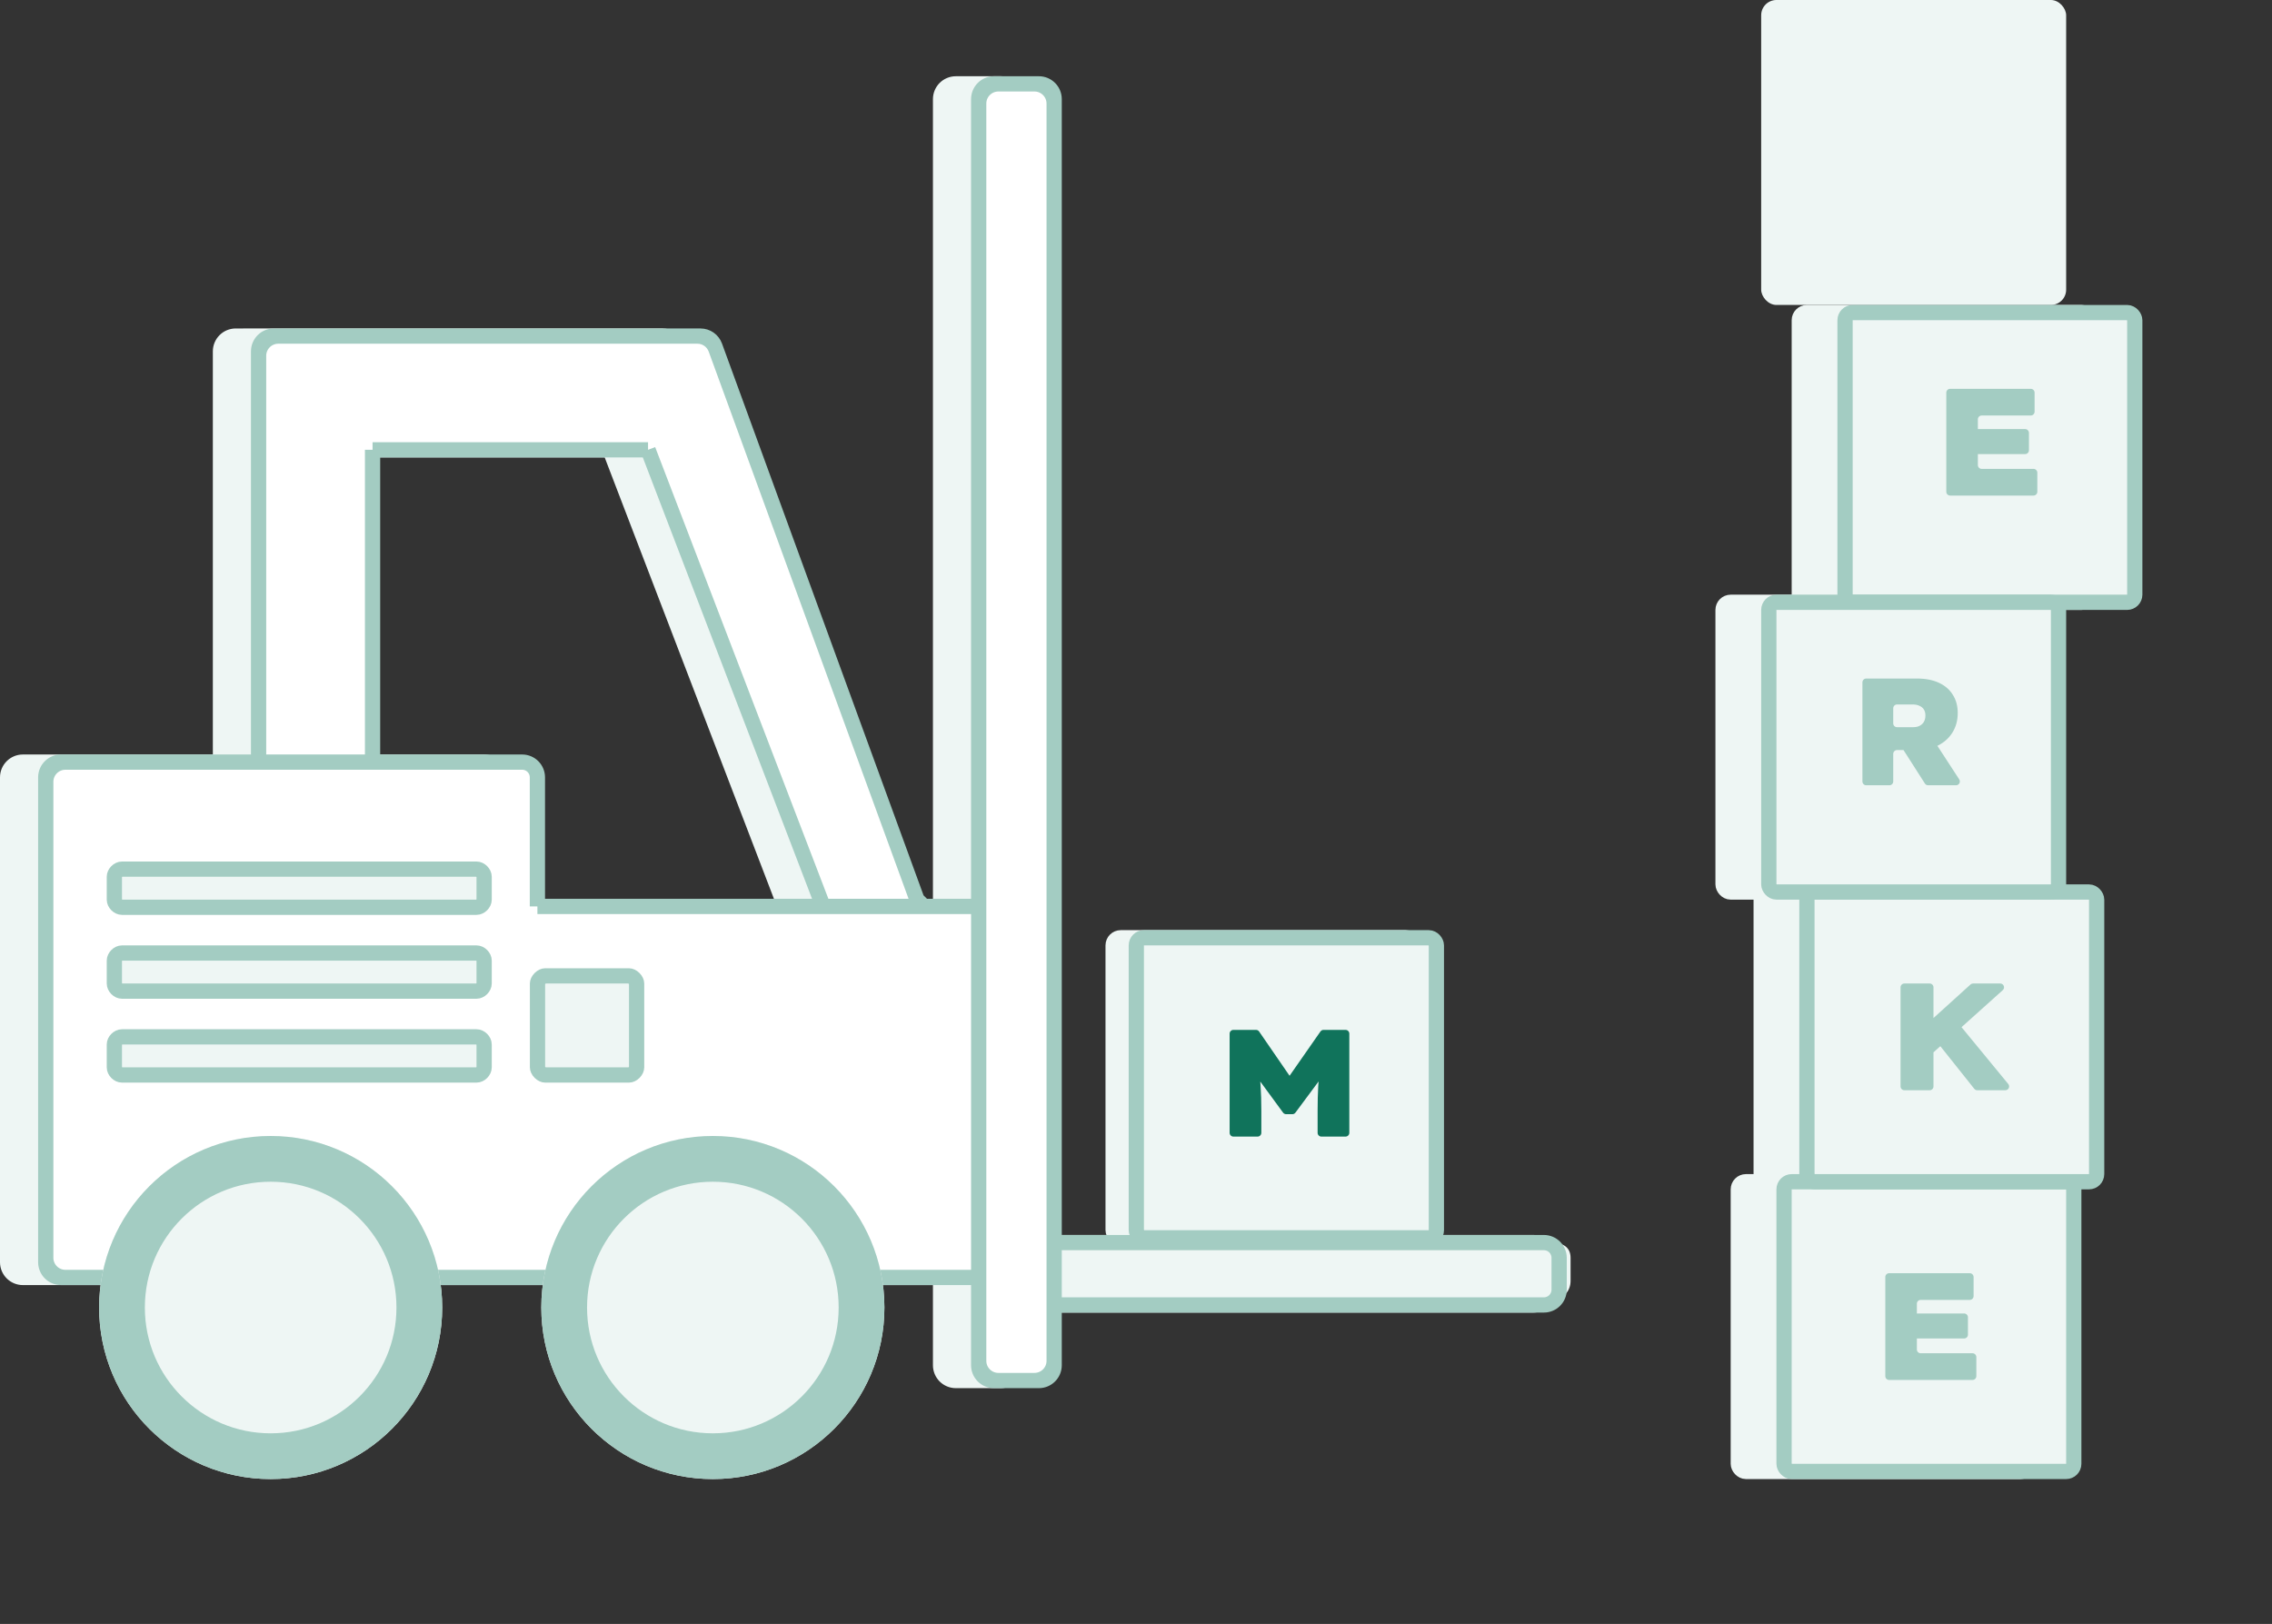 <svg width="298" height="213" viewBox="0 0 298 213" fill="none" xmlns="http://www.w3.org/2000/svg">
<rect x="0" y="0" width="298" height="213" fill="#333333" stroke="none"/>
<path d="M66.5 131H77.5C77.675 131 77.933 131.097 78.168 131.332C78.403 131.567 78.5 131.825 78.5 132V143C78.5 143.186 78.402 143.444 78.177 143.672C77.954 143.898 77.698 144 77.5 144H66.5C66.325 144 66.067 143.903 65.832 143.668C65.597 143.433 65.5 143.175 65.5 143V132C65.5 131.825 65.597 131.567 65.832 131.332C66.067 131.097 66.325 131 66.5 131Z" fill="#EEF6F4" stroke="#A3CCC2" stroke-width="2"/>
<path d="M57.5 117H11C10.5 117 10 117.5 10 118V121C10 121.5 10.5 122 11 122H57.5C58 122 58.5 121.5 58.5 121V118C58.5 117.5 58 117 57.5 117Z" fill="#EEF6F4" stroke="#A3CCC2" stroke-width="2"/>
<path d="M57.5 128H11C10.5 128 10 128.5 10 129V132C10 132.5 10.5 133 11 133H57.5C58 133 58.5 132.5 58.5 132V129C58.5 128.5 58 128 57.5 128Z" fill="#EEF6F4" stroke="#A3CCC2" stroke-width="2"/>
<path d="M57.5 139H11C10.5 139 10 139.5 10 140V143C10 143.5 10.5 144 11 144H57.5C58 144 58.5 143.5 58.5 143V140C58.5 139.5 58 139 57.5 139Z" fill="#EEF6F4" stroke="#A3CCC2" stroke-width="2"/>
<rect x="146" y="123" width="39.357" height="39.357" rx="1" fill="#EEF6F4" stroke="#EEF6F4" stroke-width="2"/>
<path fill-rule="evenodd" clip-rule="evenodd" d="M15.5 100.41L32 100L32.501 46.693C32.501 45.266 35.375 44.27 35.375 44.27C35.375 44.27 41.613 44.269 46.289 44.269L89.5 44.434C90.586 44.434 91.524 45.113 91.897 46.132L118 118L119 119H126.367V13.585C126.367 12.157 127.524 11 128.952 11H133.68C135.107 11 136.265 12.157 136.265 13.585V163V170.454V177.783C136.265 179.211 135.107 180.368 133.68 180.368H128.952C127.524 180.368 126.367 179.211 126.367 177.783V119H68.487C67.059 119 68 101.428 68 100L12 100.5C12 99.073 14.072 100.41 15.5 100.41ZM105.966 118.18L68.487 119V101.253C68.487 100.149 67.591 99.253 66.487 99.253H47V59H83L105.966 118.18Z" fill="#EEF6F4"/>
<path d="M136.265 163V170.454H203.542C204.97 170.454 206 169.428 206 168V164.99C206 163.563 204.97 163 203.542 163H136.265Z" fill="#EEF6F4"/>
<path fill-rule="evenodd" clip-rule="evenodd" d="M3.585 99.962H28.917V46.668C28.917 45.24 30.073 44.083 31.5 44.083C33.877 44.083 38.613 44.082 43.289 44.082H86.478C87.563 44.082 88.525 44.761 88.897 45.78L115.27 117.987L116.169 118.888H123.367V13.585C123.367 12.157 124.525 11 125.952 11H130.68C132.108 11 133.265 12.157 133.265 13.585V162.983V171.162V178.492C133.265 179.919 132.108 181.076 130.68 181.076H125.952C124.525 181.076 123.367 179.919 123.367 178.492V167.557H3.585C2.157 167.557 1 166.4 1 164.973L1 102.546C1 101.119 2.157 99.962 3.585 99.962ZM102.966 118.888H65.487V101.962C65.487 100.857 64.591 99.962 63.487 99.962H43.866V59H80L102.966 118.888Z" fill="#EEF6F4"/>
<path d="M28.917 99.962H43.866M28.917 99.962H3.585M28.917 99.962V46.668M43.289 44.082C38.613 44.082 33.877 44.083 31.5 44.083M43.289 44.082H86.478M43.289 44.082C50.822 44.082 74.155 44.082 86.478 44.082M116.169 118.888L115.27 117.987L88.897 45.78M116.169 118.888H65.487M116.169 118.888H123.367M65.487 118.888V101.962C65.487 100.857 64.591 99.962 63.487 99.962H43.866M65.487 118.888H102.966L80 59M43.866 99.962V59M43.866 59C43.866 59 71.302 59 80 59M43.866 59H80M123.367 118.888V167.557M123.367 118.888V13.585M133.265 171.162V162.983M133.265 171.162H200.542M133.265 171.162V178.492M123.367 167.557V178.492M123.367 167.557H3.585M133.265 162.983V13.585M133.265 162.983H200.542M3.585 99.962C2.157 99.962 1 101.119 1 102.546M3.585 99.962H3C1.896 99.962 1 100.857 1 101.962L1 102.546M28.917 46.668C28.917 45.24 30.073 44.083 31.5 44.083M28.917 46.668V46.083C28.917 44.979 29.812 44.083 30.916 44.083C31.1 44.083 31.294 44.083 31.5 44.083M86.478 44.082C87.563 44.082 88.525 44.761 88.897 45.78M86.478 44.082C86.612 44.082 86.746 44.082 86.878 44.082C87.718 44.082 88.468 44.607 88.757 45.396L88.897 45.78M123.367 13.585C123.367 12.157 124.525 11 125.952 11M123.367 13.585V13C123.367 11.895 124.263 11 125.367 11H125.952M125.952 11H130.68M130.68 11C132.108 11 133.265 12.157 133.265 13.585M130.68 11H131.265C132.369 11 133.265 11.895 133.265 13V13.585M200.542 162.983C201.97 162.983 203.127 164.14 203.127 165.568M200.542 162.983H201.127C202.232 162.983 203.127 163.878 203.127 164.983V165.568M203.127 165.568V168.578M203.127 168.578C203.127 170.005 201.97 171.162 200.542 171.162M203.127 168.578V169.162C203.127 170.267 202.232 171.162 201.127 171.162H200.542M133.265 178.492C133.265 179.919 132.108 181.076 130.68 181.076M133.265 178.492V179.076C133.265 180.181 132.369 181.076 131.265 181.076H130.68M130.68 181.076H125.952M125.952 181.076C124.525 181.076 123.367 179.919 123.367 178.492M125.952 181.076H125.367C124.263 181.076 123.367 180.181 123.367 179.076V178.492M3.585 167.557C2.157 167.557 1 166.4 1 164.973M3.585 167.557H3C1.895 167.557 1 166.662 1 165.557L1 164.973M1 164.973L1 102.546" stroke="#EEF6F4" stroke-width="2" stroke-linejoin="round"/>
<path fill-rule="evenodd" clip-rule="evenodd" d="M8.585 99.962H33.917V46.668C33.917 45.24 35.073 44.083 36.5 44.083C38.877 44.083 43.613 44.082 48.289 44.082H91.478C92.563 44.082 93.525 44.761 93.897 45.78L120.27 117.987L121.169 118.888H128.367V13.585C128.367 12.157 129.525 11 130.952 11H133.316H135.68C137.108 11 138.265 12.157 138.265 13.585V162.983V171.162V178.492C138.265 179.919 137.108 181.076 135.68 181.076H130.952C129.525 181.076 128.367 179.919 128.367 178.492V167.557H8.585C7.157 167.557 6 166.4 6 164.973L6 102.546C6 101.119 7.157 99.962 8.585 99.962ZM107.966 118.888H70.487V101.962C70.487 100.857 69.591 99.962 68.487 99.962H48.866V59H85L107.966 118.888Z" fill="white"/>
<path d="M33.917 99.962H48.866M33.917 99.962H8.585M33.917 99.962V46.668M48.289 44.082C43.613 44.082 38.877 44.083 36.5 44.083M48.289 44.082H91.478M48.289 44.082C55.822 44.082 79.155 44.082 91.478 44.082M121.169 118.888L120.27 117.987L93.897 45.78M121.169 118.888H70.487M121.169 118.888H128.367M70.487 118.888V101.962C70.487 100.857 69.591 99.962 68.487 99.962H48.866M70.487 118.888H107.966L85 59M48.866 99.962V59M48.866 59C48.866 59 76.302 59 85 59M48.866 59H85M128.367 118.888V167.557M128.367 118.888V13.585M138.265 171.162V162.983M138.265 171.162H202.5C203.605 171.162 204.5 170.267 204.5 169.162V168.5V165.49V164.983C204.5 163.878 203.605 162.983 202.5 162.983H138.265M138.265 171.162V178.492M128.367 167.557V178.492M128.367 167.557H8.585M138.265 162.983V13.585M8.585 99.962C7.157 99.962 6 101.119 6 102.546M8.585 99.962H8C6.896 99.962 6 100.857 6 101.962L6 102.546M33.917 46.668C33.917 45.24 35.073 44.083 36.5 44.083M33.917 46.668V46.083C33.917 44.979 34.812 44.083 35.916 44.083C36.1 44.083 36.294 44.083 36.5 44.083M91.478 44.082C92.563 44.082 93.525 44.761 93.897 45.78M91.478 44.082C91.612 44.082 91.746 44.082 91.878 44.082C92.718 44.082 93.468 44.607 93.757 45.396L93.897 45.78M128.367 13.585C128.367 12.157 129.525 11 130.952 11M128.367 13.585V13C128.367 11.895 129.263 11 130.367 11H130.952M130.952 11H133.316H135.68M135.68 11C137.108 11 138.265 12.157 138.265 13.585M135.68 11H136.265C137.369 11 138.265 11.895 138.265 13V13.585M138.265 178.492C138.265 179.919 137.108 181.076 135.68 181.076M138.265 178.492V179.076C138.265 180.181 137.369 181.076 136.265 181.076H135.68M135.68 181.076H130.952M130.952 181.076C129.525 181.076 128.367 179.919 128.367 178.492M130.952 181.076H130.367C129.263 181.076 128.367 180.181 128.367 179.076V178.492M8.585 167.557C7.157 167.557 6 166.4 6 164.973M8.585 167.557H8C6.895 167.557 6 166.662 6 165.557L6 164.973M6 164.973L6 102.546" stroke="#A3CCC2" stroke-width="2" stroke-linejoin="round"/>
<circle cx="35.5" cy="171.5" r="19.5" fill="#EEF6F4" stroke="#EEF6F4" stroke-width="6"/>
<circle cx="93.5" cy="171.5" r="19.5" fill="#EEF6F4" stroke="#EEF6F4" stroke-width="6"/>
<circle cx="35.5" cy="171.5" r="19.5" stroke="#A3CCC2" stroke-width="6"/>
<circle cx="93.5" cy="171.5" r="19.5" stroke="#A3CCC2" stroke-width="6"/>
<rect x="149.041" y="123" width="39.357" height="39.357" rx="1" fill="#EEF6F4" stroke="#A3CCC2" stroke-width="2"/>
<path d="M161.78 149.082C161.504 149.082 161.28 148.858 161.28 148.582V135.582C161.28 135.306 161.504 135.082 161.78 135.082H164.737C164.902 135.082 165.056 135.163 165.149 135.299L170.057 142.432C170.286 142.765 170.045 143.218 169.641 143.215L168.63 143.209C168.228 143.206 167.993 142.753 168.223 142.423L173.191 135.296C173.284 135.162 173.437 135.082 173.601 135.082H176.48C176.756 135.082 176.98 135.306 176.98 135.582V148.582C176.98 148.858 176.756 149.082 176.48 149.082H173.32C173.044 149.082 172.82 148.858 172.82 148.582V145.662C172.82 144.502 172.847 143.442 172.9 142.482C172.939 141.911 172.992 141.34 173.059 140.768C173.095 140.454 173.52 140.411 173.626 140.709C173.66 140.805 173.644 140.911 173.583 140.992L169.91 145.94C169.816 146.067 169.667 146.142 169.508 146.142H168.693C168.534 146.142 168.384 146.066 168.29 145.938L164.645 140.965C164.58 140.876 164.565 140.76 164.605 140.657C164.726 140.353 165.16 140.405 165.197 140.73C165.261 141.291 165.309 141.856 165.34 142.422C165.407 143.369 165.44 144.449 165.44 145.662V148.582C165.44 148.858 165.216 149.082 164.94 149.082H161.78Z" fill="#10735B"/>
<rect x="231" width="40" height="40" rx="2" fill="#EEF6F4"/>
<rect x="236" y="41" width="38" height="38" rx="1" fill="#EEF6F4" stroke="#EEF6F4" stroke-width="2"/>
<rect x="228" y="155" width="38" height="38" rx="1" fill="#EEF6F4" stroke="#EEF6F4" stroke-width="2"/>
<rect x="231" y="117" width="38" height="38" rx="1" fill="#EEF6F4" stroke="#EEF6F4" stroke-width="2"/>
<rect x="226" y="79" width="38" height="38" rx="1" fill="#EEF6F4" stroke="#EEF6F4" stroke-width="2"/>
<path d="M250.28 65V51H261.86V54.5H254.42V61.5H262.22V65H250.28ZM252.42 59.56V56.28H261.12V59.56H252.42Z" fill="#A3CCC2"/>
<path d="M239.28 103V89H246.44C247.56 89 248.52 89.187 249.32 89.56C250.12 89.933 250.727 90.46 251.14 91.14C251.567 91.807 251.78 92.6 251.78 93.52C251.78 94.48 251.553 95.327 251.1 96.06C250.66 96.78 250.04 97.347 249.24 97.76C248.453 98.173 247.56 98.38 246.56 98.38H243.32V103H239.28ZM247.62 103L243.58 96.68L248.04 96.18L252.48 103H247.62ZM243.32 95.38H245.94C246.273 95.38 246.553 95.32 246.78 95.2C247.02 95.08 247.207 94.907 247.34 94.68C247.473 94.453 247.54 94.173 247.54 93.84C247.54 93.533 247.473 93.273 247.34 93.06C247.207 92.847 247.013 92.687 246.76 92.58C246.52 92.46 246.22 92.4 245.86 92.4H243.32V95.38Z" fill="#A3CCC2"/>
<path d="M247.16 139.32L245.76 136.1L253.6 129H258.66L247.16 139.32ZM244.28 143V129H248.6V143H244.28ZM254.1 143L248.7 136.22L251.4 133.66L259.08 143H254.1Z" fill="#A3CCC2"/>
<path d="M242.28 181V167H253.86V170.5H246.42V177.5H254.22V181H242.28ZM244.42 175.56V172.28H253.12V175.56H244.42Z" fill="#A3CCC2"/>
<rect x="242" y="41" width="38" height="38" rx="1" fill="#EEF6F4" stroke="#A3CCC2" stroke-width="2"/>
<rect x="234" y="155" width="38" height="38" rx="1" fill="#EEF6F4" stroke="#A3CCC2" stroke-width="2"/>
<rect x="237" y="117" width="38" height="38" rx="1" fill="#EEF6F4" stroke="#A3CCC2" stroke-width="2"/>
<rect x="232" y="79" width="38" height="38" rx="1" fill="#EEF6F4" stroke="#A3CCC2" stroke-width="2"/>
<path d="M255.78 65C255.504 65 255.28 64.776 255.28 64.5V51.5C255.28 51.224 255.504 51 255.78 51H266.36C266.636 51 266.86 51.224 266.86 51.5V54C266.86 54.276 266.636 54.5 266.36 54.5H259.92C259.644 54.5 259.42 54.724 259.42 55V61C259.42 61.276 259.644 61.5 259.92 61.5H266.72C266.996 61.5 267.22 61.724 267.22 62V64.5C267.22 64.776 266.996 65 266.72 65H255.78ZM257.92 59.56C257.644 59.56 257.42 59.336 257.42 59.06V56.78C257.42 56.504 257.644 56.28 257.92 56.28H265.62C265.896 56.28 266.12 56.504 266.12 56.78V59.06C266.12 59.336 265.896 59.56 265.62 59.56H257.92Z" fill="#A3CCC2"/>
<path d="M244.78 103C244.504 103 244.28 102.776 244.28 102.5V89.5C244.28 89.224 244.504 89 244.78 89H251.44C252.56 89 253.52 89.187 254.32 89.56C255.12 89.933 255.727 90.46 256.14 91.14C256.567 91.807 256.78 92.6 256.78 93.52C256.78 94.48 256.553 95.327 256.1 96.06C255.66 96.78 255.04 97.347 254.24 97.76C253.453 98.173 252.56 98.38 251.56 98.38H248.82C248.544 98.38 248.32 98.604 248.32 98.88V102.5C248.32 102.776 248.096 103 247.82 103H244.78ZM252.894 103C252.723 103 252.564 102.913 252.473 102.769L249.013 97.357C248.813 97.045 249.01 96.632 249.378 96.591L252.734 96.214C252.921 96.193 253.105 96.28 253.208 96.438L256.977 102.227C257.193 102.56 256.955 103 256.558 103H252.894ZM248.32 94.88C248.32 95.156 248.544 95.38 248.82 95.38H250.94C251.273 95.38 251.553 95.32 251.78 95.2C252.02 95.08 252.207 94.907 252.34 94.68C252.473 94.453 252.54 94.173 252.54 93.84C252.54 93.533 252.473 93.273 252.34 93.06C252.207 92.847 252.013 92.687 251.76 92.58C251.52 92.46 251.22 92.4 250.86 92.4H248.82C248.544 92.4 248.32 92.624 248.32 92.9V94.88Z" fill="#A3CCC2"/>
<path d="M252.676 138.857C252.422 139.085 252.02 138.997 251.884 138.684L250.903 136.429C250.818 136.232 250.867 136.003 251.026 135.859L258.457 129.129C258.549 129.046 258.669 129 258.793 129H262.354C262.813 129 263.029 129.566 262.688 129.872L252.676 138.857ZM249.78 143C249.504 143 249.28 142.776 249.28 142.5V129.5C249.28 129.224 249.504 129 249.78 129H253.1C253.376 129 253.6 129.224 253.6 129.5V142.5C253.6 142.776 253.376 143 253.1 143H249.78ZM259.341 143C259.189 143 259.045 142.931 258.95 142.812L253.986 136.579C253.824 136.376 253.845 136.083 254.033 135.904L256.011 134.029C256.221 133.83 256.557 133.85 256.741 134.074L263.408 142.182C263.676 142.509 263.444 143 263.022 143H259.341Z" fill="#A3CCC2"/>
<path d="M247.78 181C247.504 181 247.28 180.776 247.28 180.5V167.5C247.28 167.224 247.504 167 247.78 167H258.36C258.636 167 258.86 167.224 258.86 167.5V170C258.86 170.276 258.636 170.5 258.36 170.5H251.92C251.644 170.5 251.42 170.724 251.42 171V177C251.42 177.276 251.644 177.5 251.92 177.5H258.72C258.996 177.5 259.22 177.724 259.22 178V180.5C259.22 180.776 258.996 181 258.72 181H247.78ZM249.92 175.56C249.644 175.56 249.42 175.336 249.42 175.06V172.78C249.42 172.504 249.644 172.28 249.92 172.28H257.62C257.896 172.28 258.12 172.504 258.12 172.78V175.06C258.12 175.336 257.896 175.56 257.62 175.56H249.92Z" fill="#A3CCC2"/>
<path d="M71.5 128H82.5C82.675 128 82.933 128.097 83.168 128.332C83.403 128.567 83.5 128.825 83.5 129V140C83.5 140.186 83.402 140.444 83.177 140.672C82.954 140.898 82.698 141 82.5 141H71.5C71.325 141 71.067 140.903 70.832 140.668C70.597 140.433 70.5 140.175 70.5 140V129C70.5 128.825 70.597 128.567 70.832 128.332C71.067 128.097 71.325 128 71.5 128Z" fill="#EEF6F4" stroke="#A3CCC2" stroke-width="2"/>
<path d="M62.5 114H16C15.5 114 15 114.5 15 115V118C15 118.5 15.5 119 16 119H62.5C63 119 63.5 118.5 63.5 118V115C63.5 114.5 63 114 62.5 114Z" fill="#EEF6F4" stroke="#A3CCC2" stroke-width="2"/>
<path d="M62.5 125H16C15.5 125 15 125.5 15 126V129C15 129.5 15.5 130 16 130H62.5C63 130 63.5 129.5 63.5 129V126C63.5 125.5 63 125 62.5 125Z" fill="#EEF6F4" stroke="#A3CCC2" stroke-width="2"/>
<path d="M62.5 136H16C15.5 136 15 136.5 15 137V140C15 140.5 15.5 141 16 141H62.5C63 141 63.5 140.5 63.5 140V137C63.5 136.5 63 136 62.5 136Z" fill="#EEF6F4" stroke="#A3CCC2" stroke-width="2"/>
</svg>

